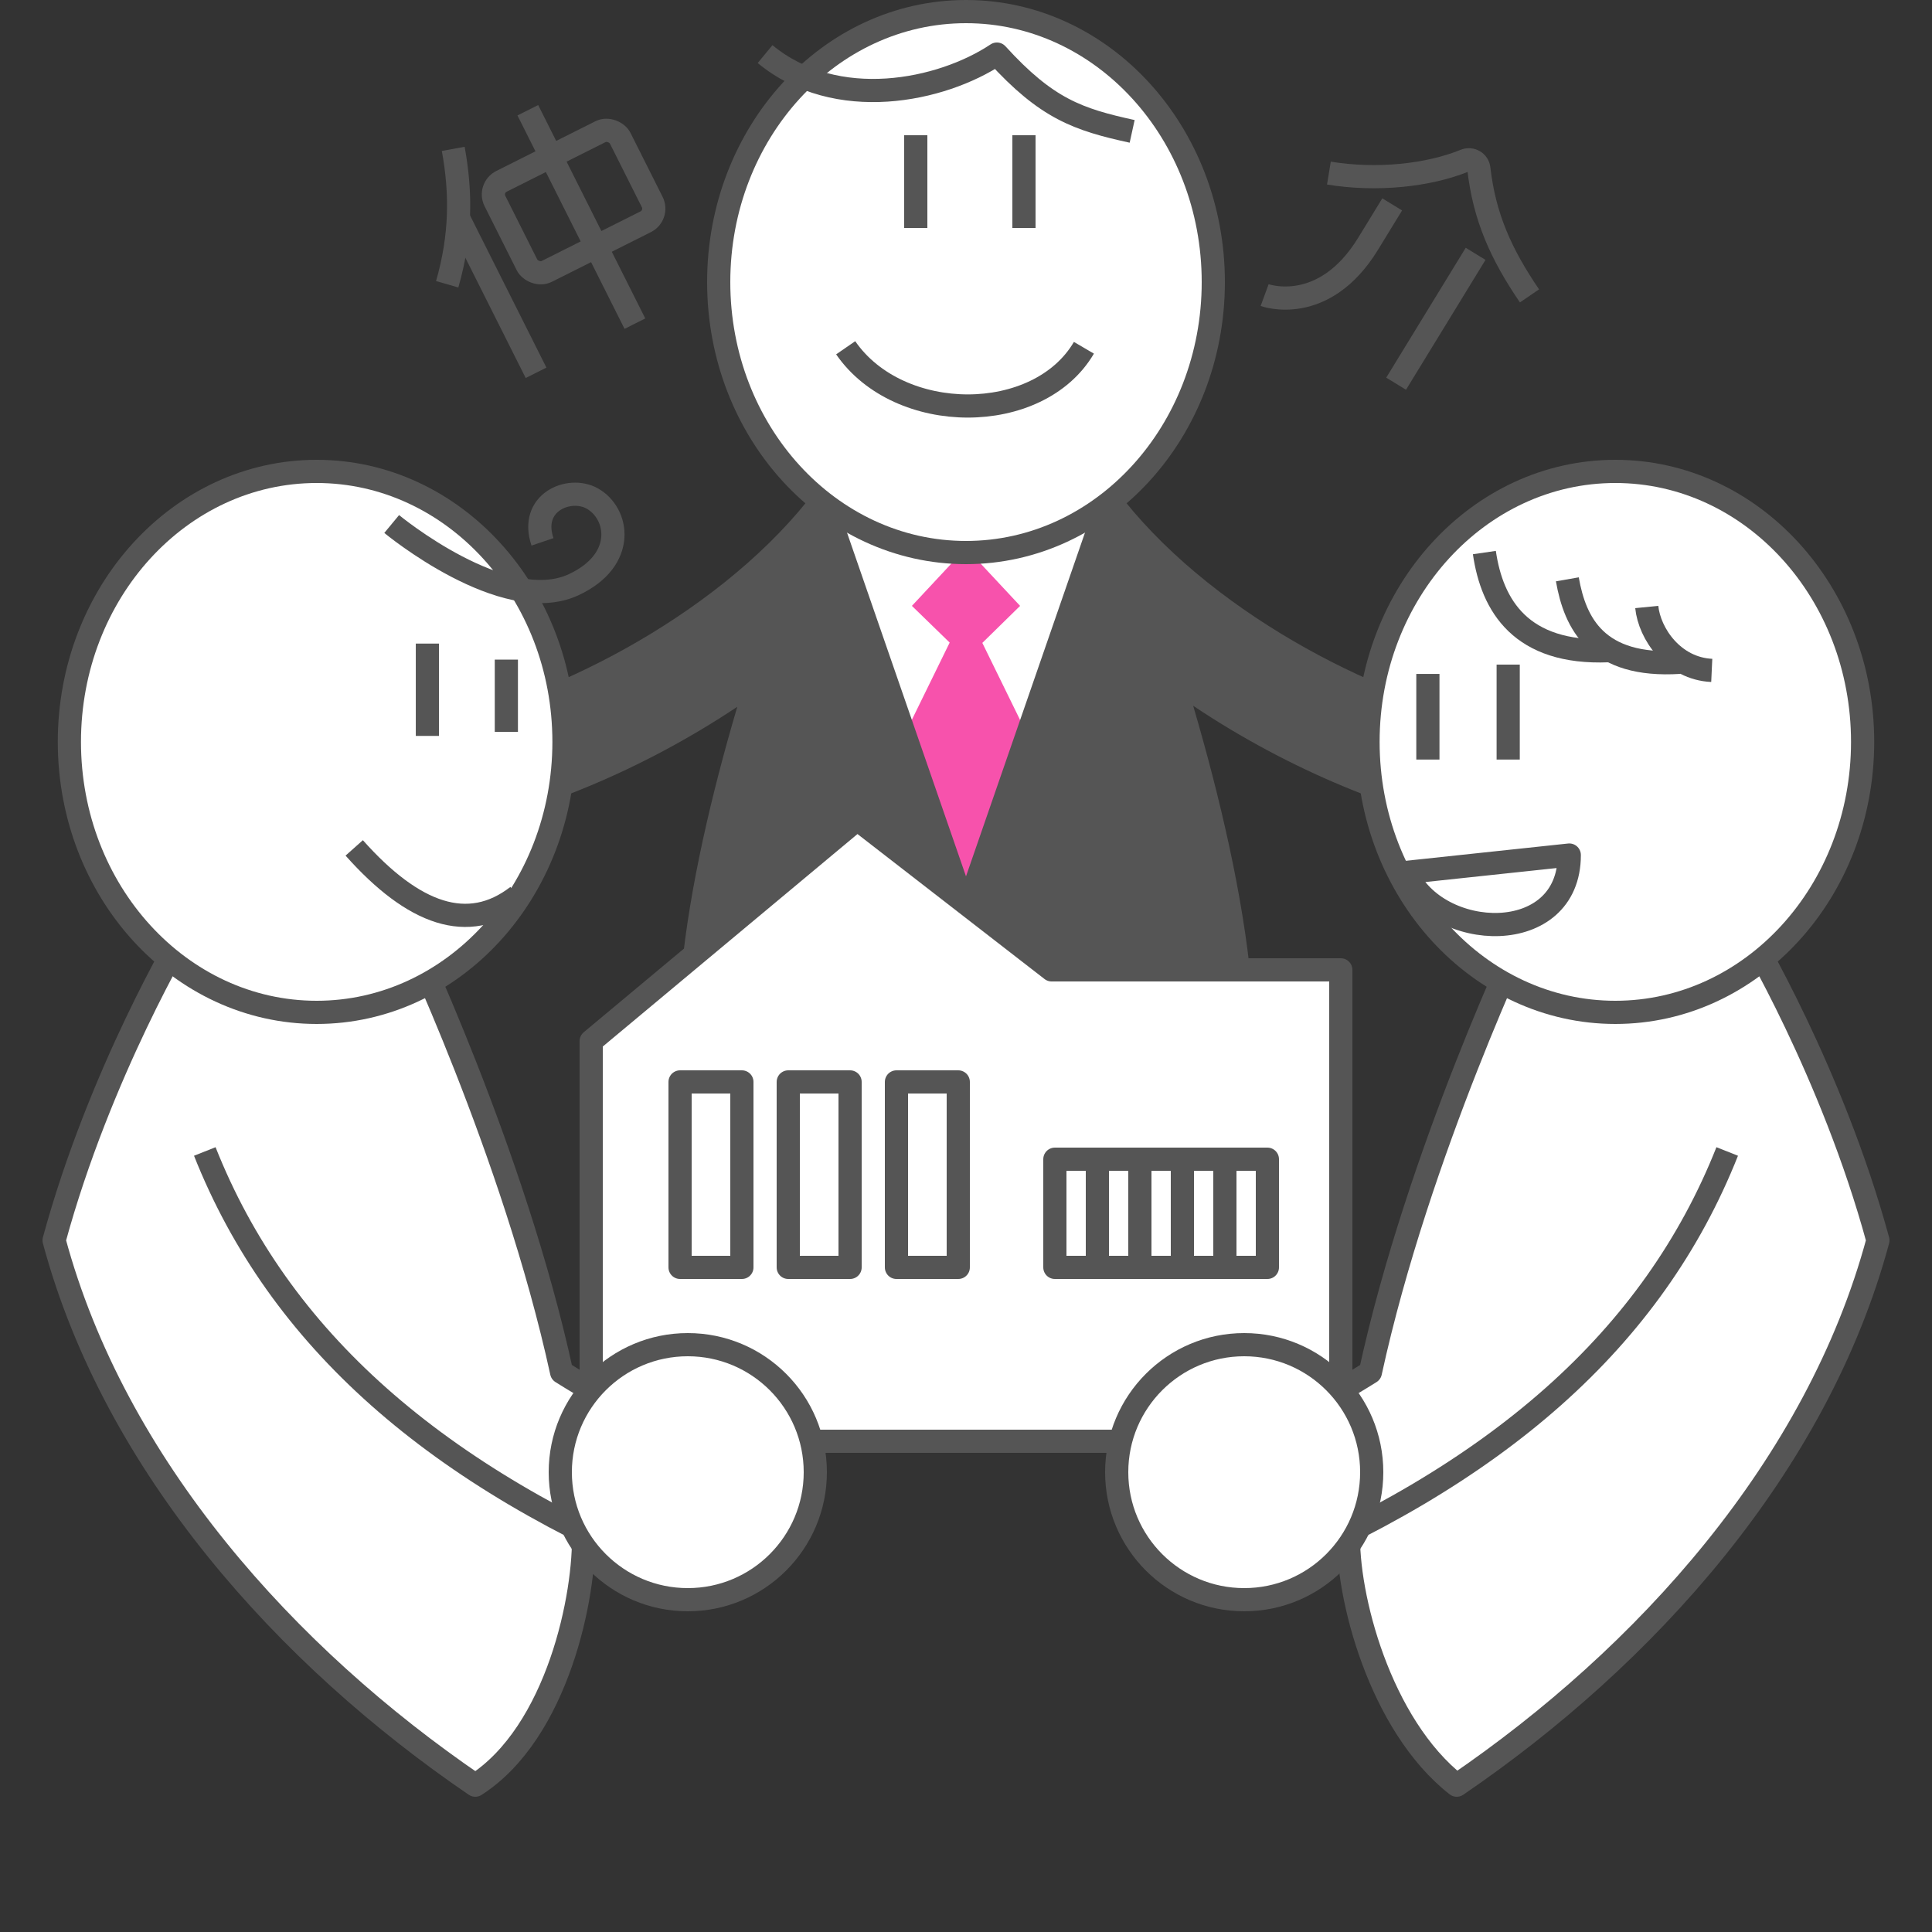 <?xml version="1.0" encoding="UTF-8"?><svg id="a" xmlns="http://www.w3.org/2000/svg" viewBox="0 0 500 500"><rect x="0" y="0" width="500" height="500" fill="#333333" stroke="none"/><defs><style>.c,.d{fill:#fff;}.d,.e{stroke:#555;stroke-linejoin:round;stroke-width:6px;}.e,.f{fill:none;}.g{fill:#555;}.h{fill:#f752ac;}.f{opacity:.1;}</style></defs><g id="b"><circle class="f" cx="250" cy="250" r="250"/><path class="e" d="M117.296,38.527c2.085,11.374,2.059,22.461-1.564,35.043"/><line class="e" x1="138.73" y1="96.481" x2="118.832" y2="56.826"/><line class="e" x1="136.6" y1="28.53" x2="164.313" y2="83.761"/><rect class="e" x="130.315" y="39.117" width="36.262" height="26.087" rx="3.793" ry="3.793" transform="translate(-7.627 72.114) rotate(-26.646)"/><path class="e" d="M360.299,52.897s-2.173,3.55-6.23,10.178c-11.558,18.882-26.783,13.294-26.783,13.294"/><line class="e" x1="381.887" y1="65.692" x2="361.314" y2="99.302"/><path class="e" d="M343.918,44.796c12.395,2.028,25.698.628,35.213-3.244,1.606-.653,3.398.365,3.594,2.088,1.431,12.561,5.787,22.204,13.108,32.935"/><rect class="c" x="211" y="112.801" width="78" height="120"/><polygon class="h" points="264 156.801 250 141.801 236 156.801 245.774 166.301 235 188.301 250 229.801 265 188.375 254.227 166.383 264 156.801"/><path class="g" d="M389.248,187.057c-30.269-5.333-73.796-27.039-98.218-57.442l-7.39.003-33.64,97.183-33.63-97.153-7.43.003c-24.427,30.383-67.93,52.075-98.188,57.405l4.858,27.575c22.553-3.973,50.388-15.147,75.202-31.72-13.259,44.926-22.591,96.08-8.08,123.704,31.316,59.613,106.109,43.471,133.009,3.31,16.953-25.31,6.94-79.868-6.949-127.274,24.913,16.718,52.925,27.986,75.599,31.98l4.857-27.575Z"/><ellipse class="d" cx="250" cy="73" rx="64" ry="70"/><path class="e" d="M218.862,90.004c13.855,20.09,49.878,20.09,61.655,0"/><line class="e" x1="237" y1="35" x2="237" y2="59"/><line class="e" x1="265" y1="35" x2="265" y2="59"/><path class="e" d="M198,14c18.473,15.241,45.631,9.576,60,0,12.905,14.167,20.951,16.923,35,20"/><polygon class="d" points="272.165 251.002 221.846 212 153 269.437 153 337.946 153 373 347 373 347 251.002 272.165 251.002"/><rect class="e" x="176" y="280" width="16" height="48"/><rect class="e" x="204" y="280" width="16" height="48"/><rect class="e" x="232" y="280" width="16" height="48"/><line class="e" x1="295" y1="300" x2="295" y2="328"/><line class="e" x1="306" y1="300" x2="306" y2="328"/><line class="e" x1="317" y1="300" x2="317" y2="328"/><line class="e" x1="284" y1="300" x2="284" y2="328"/><rect class="e" x="273" y="300" width="55" height="28"/><path class="d" d="M452.38,241.181l-57.267-1.655s-28.078,58.667-40.46,115.613c-12.93,8.136-27.634,15.568-44.248,22.31l12.502,30.811c9.2-3.733,17.861-7.695,26.099-11.842-.576,16.293,7.994,49.914,27.994,65.581,48.714-33.215,93.292-82.552,109-141-11.801-43.411-33.62-79.819-33.62-79.819Z"/><ellipse class="d" cx="418.043" cy="192" rx="64" ry="70"/><path class="e" d="M447,298c-19.201,48.399-59.501,84.052-124.093,110.261"/><circle class="d" cx="322" cy="381" r="33"/><path class="e" d="M406.129,221.284c0,23.9-34.291,22.515-42.258,4.503l42.258-4.503Z"/><line class="e" x1="369.536" y1="174.408" x2="369.536" y2="196.576"/><line class="e" x1="390.319" y1="172" x2="390.319" y2="196.576"/><path class="e" d="M384.155,143.003c1.998,13.748,9.468,26.325,32.098,25.401"/><path class="e" d="M405.63,149.93c1.998,11.438,7.621,22.861,29.096,21.475"/><path class="e" d="M426.182,157.089c.693,6.928,6.864,15.948,16.818,16.411"/><path class="d" d="M189.596,377.45c-16.614-6.742-31.317-14.175-44.248-22.31-12.382-56.946-40.459-115.613-40.459-115.613l-57.268,1.655s-21.819,36.408-33.62,79.819c15.709,58.448,60.286,107.785,109,141,21.333-13.667,28.571-49.288,27.994-65.581,8.239,4.147,16.9,8.109,26.1,11.842l12.502-30.811Z"/><ellipse class="d" cx="81.957" cy="192" rx="64" ry="70"/><path class="e" d="M53,298c19.201,48.399,59.501,84.052,124.094,110.261"/><circle class="d" cx="178" cy="381" r="33"/><path class="e" d="M133.928,231.906c-12.748,9.888-26.927,4.751-42.258-12.47"/><line class="e" x1="131.043" y1="170.713" x2="131.043" y2="189.417"/><line class="e" x1="110.607" y1="166.556" x2="110.607" y2="190.456"/><path class="e" d="M101.37,135.613s29.114,24.094,47.107,15.702c13.74-6.408,11.661-18.531,4.734-22.341-5.91-3.251-16.28,1.039-12.816,11.257"/></g></svg>